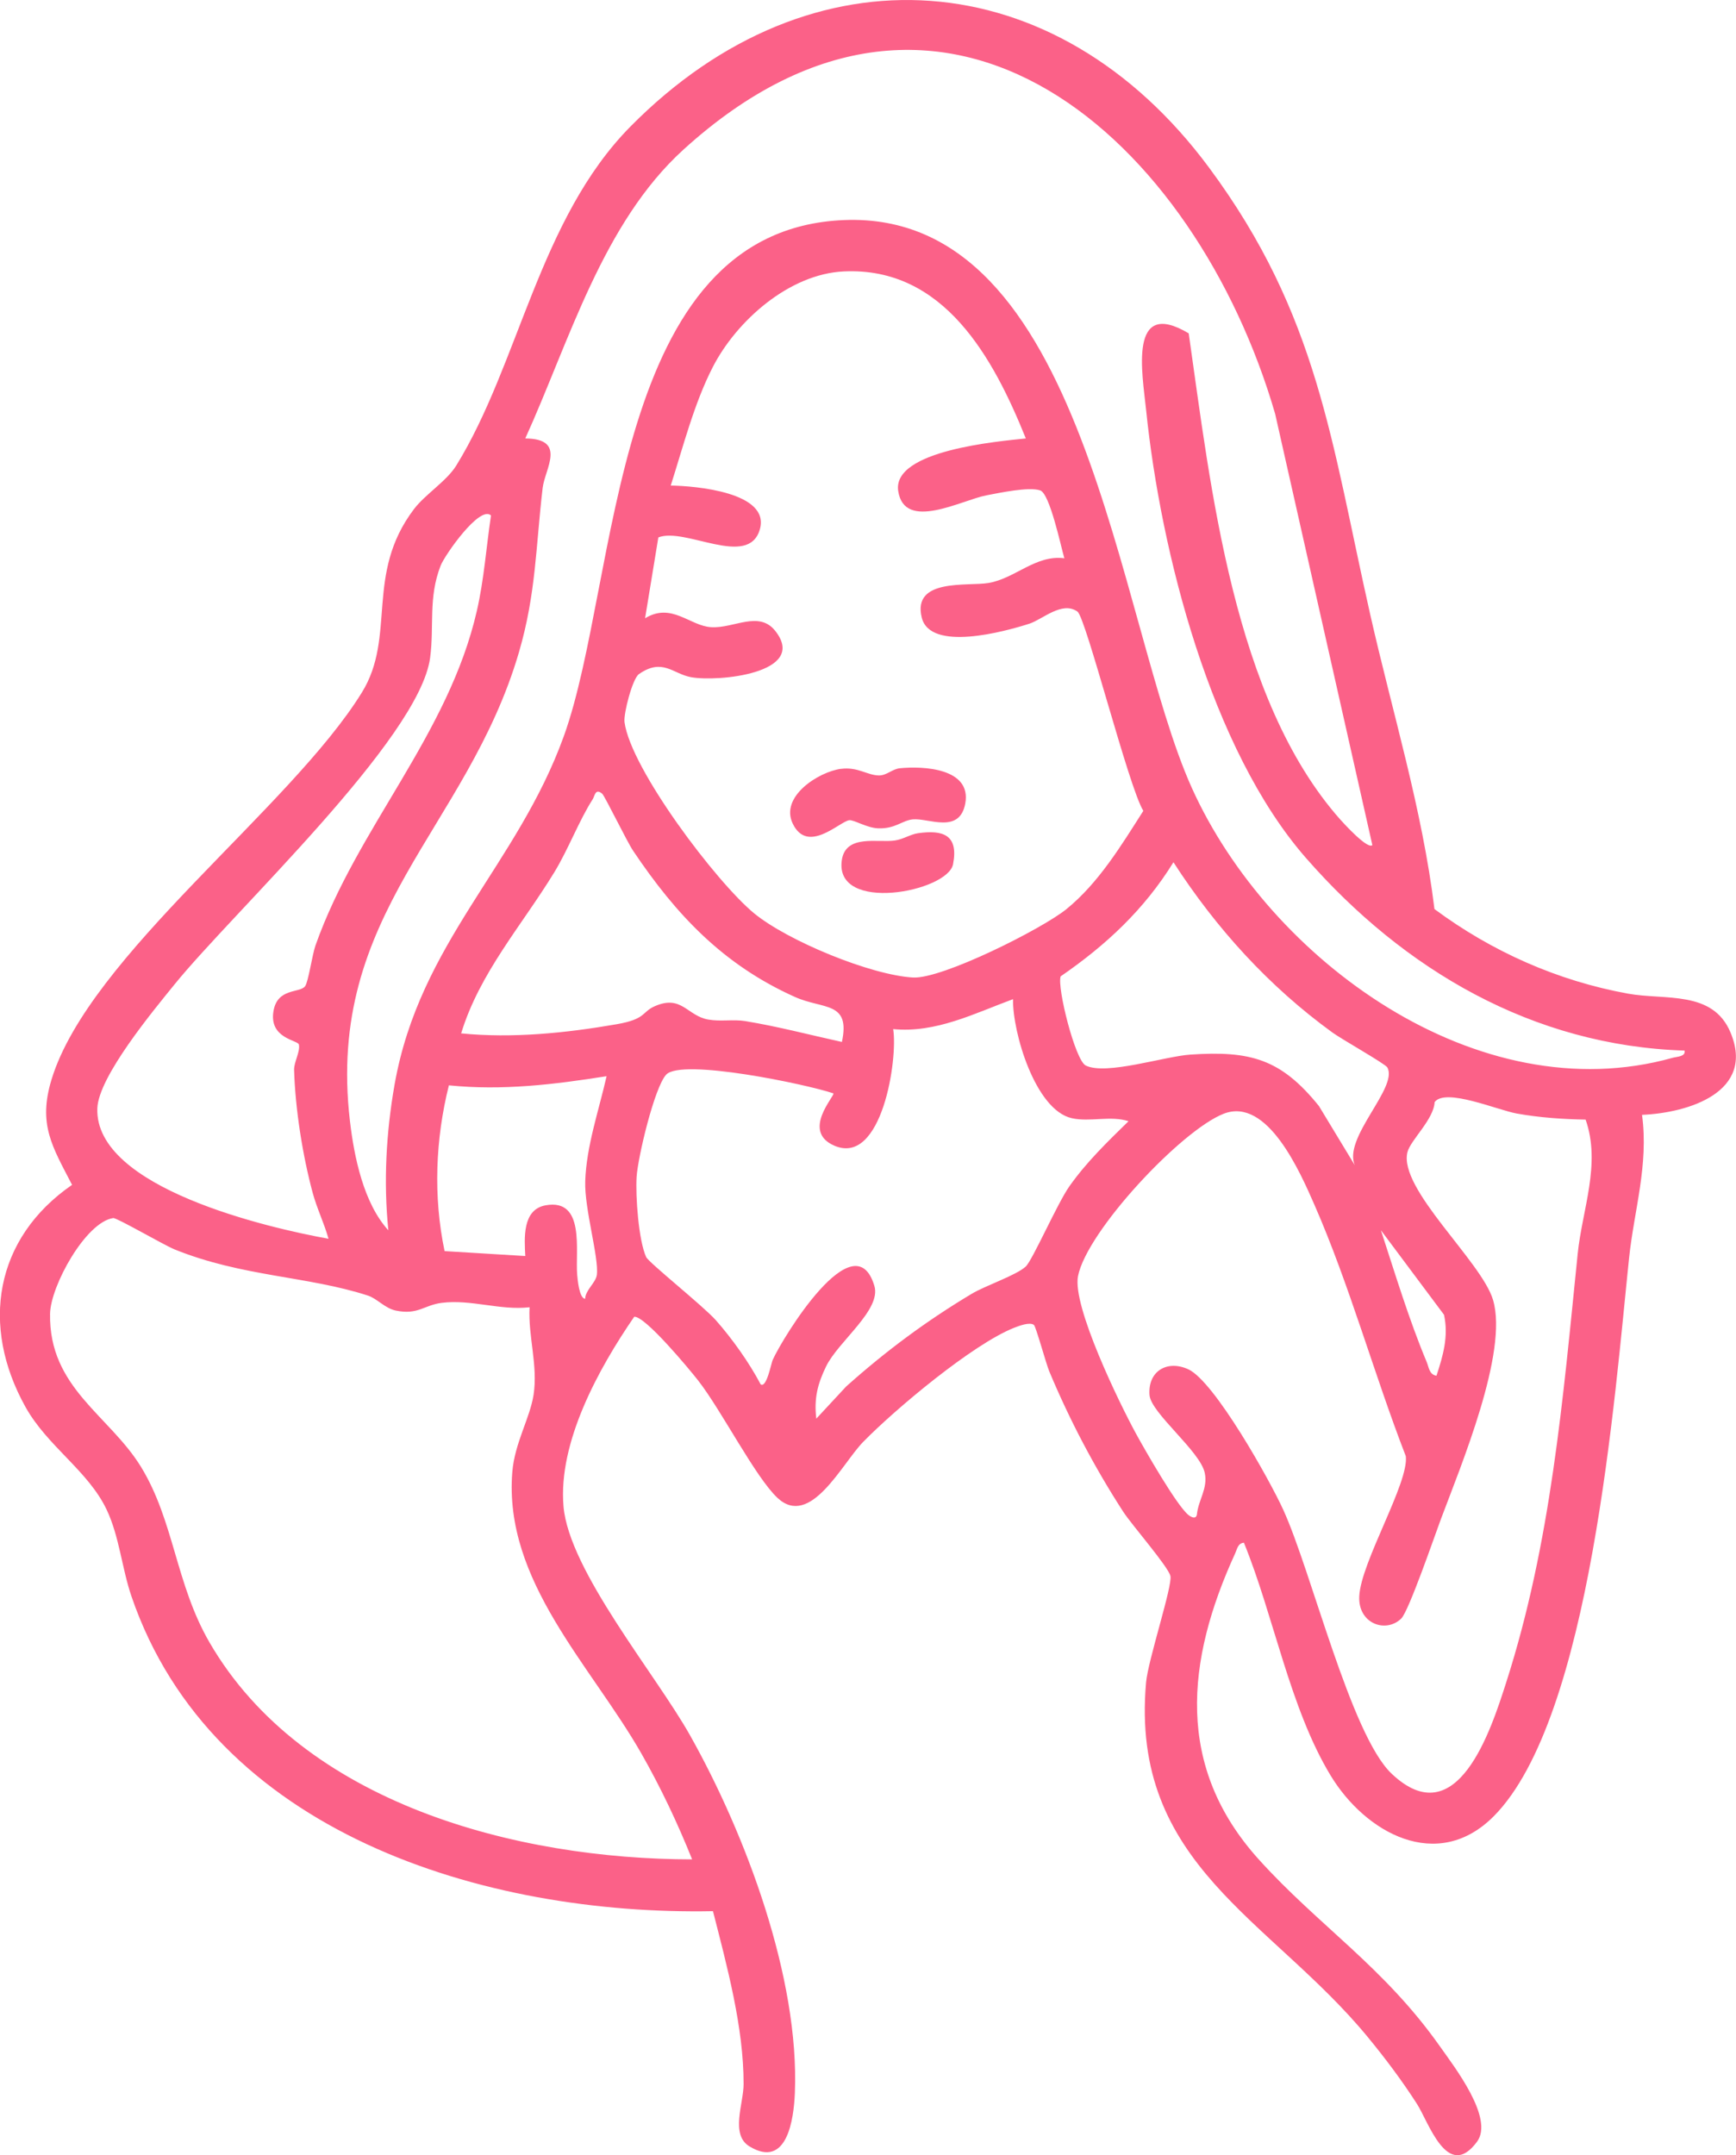 <?xml version="1.0" encoding="UTF-8"?> <svg xmlns="http://www.w3.org/2000/svg" id="b" data-name="Слой 2" viewBox="0 0 303.75 376.93"><defs><style> .d { fill: #fb6188; } </style></defs><g id="c" data-name="Слой 1"><g><path class="d" d="M287.31,194.99c1.18,8.79-1.4,16.72-2.27,25.05-2.5,23.84-6.65,80.45-23.67,97.6-9.87,9.94-22.48,2.94-28.59-7.18-7.12-11.79-9.9-27.83-15.13-40.65-1.06.09-1.18,1.1-1.52,1.84-8.65,18.86-10.5,37.37,4.13,53.56,10.51,11.63,21.88,18.78,31.69,32.69,2.55,3.62,9.52,12.59,6.48,16.68-5.17,6.97-8.47-3.48-10.52-6.65-2.59-4.03-5.53-7.95-8.57-11.64-17.02-20.69-41.65-30.14-38.81-62.05.35-3.91,4.66-16.94,4.26-18.61s-6.76-8.93-8.27-11.26c-5.03-7.77-9.34-15.96-12.92-24.51-.57-1.36-2.35-7.9-2.7-8.15-.75-.53-2.57.16-3.46.51-7.23,2.86-20.82,14.23-26.43,19.98-3.69,3.78-9.22,15.14-14.97,9.77-3.88-3.63-9.84-15.37-13.89-20.54-1.51-1.93-9.27-11.29-11.18-11.14-6.2,9.01-13.35,21.94-12.37,33.19s16.1,29.28,22.13,40c9.76,17.35,19.16,42.42,18.35,62.55-.19,4.63-1.36,13.34-7.94,9.36-3.4-2.05-1.03-7.48-1.03-10.9.02-9.92-2.92-20.69-5.36-30.24-39.98.77-87.58-13.64-101.75-55.07-1.66-4.85-2.12-10.46-4.33-15.13-3.23-6.82-10.36-11.08-14.21-17.98-7.92-14.2-5.41-29.5,8.15-38.85-3.47-6.71-5.99-10.57-3.59-18.43,6.58-21.62,41.83-47.48,54.31-67.7,6.06-9.82.46-20.66,9.11-32.06,1.96-2.58,5.7-4.88,7.38-7.59,11.01-17.82,14.5-43.14,30.5-59.32,31.76-32.13,74.49-28.84,101.21,7.17,19.15,25.81,21.41,48.05,28.2,78.09,3.88,17.18,9.11,34.03,11.26,51.61,10.03,7.43,21.51,12.54,33.86,14.79,6.49,1.18,14.81-.64,17.93,6.77,4.39,10.42-7.31,14.09-15.48,14.43ZM240.12,147.79l-17.01-75.42c-13.78-47.43-57.49-88.02-103.51-46.22-14.19,12.89-20,33.61-27.69,50.53,7.32.07,3.43,5.31,3.04,8.65-1.21,10.24-1.15,18.52-4.16,28.78-9.09,31-33.84,45.48-29.56,81.96.73,6.23,2.38,14.35,6.72,19.1-.86-8.45-.39-17.08,1.09-25.49,4.39-24.87,21.48-38.37,29.62-60.95,9.79-27.14,8-88.54,48.98-90.24,42.42-1.77,47.78,70.25,60.91,99.34,13.57,30.05,50.01,56.72,84.12,47.17.77-.22,2.27-.18,2.09-1.26-26.55-.84-49.13-14.11-66.25-33.68-16.62-18.99-25.42-53.49-27.97-78.32-.65-6.34-3.17-19.77,7.45-13.44,3.86,26.93,7.8,63.92,26.51,85.02.68.76,4.81,5.29,5.62,4.48ZM179.49,76.68c-5.66-14.04-14.31-30.03-31.84-29.21-9.54.44-18.76,8.6-22.94,16.74-3.25,6.32-5.19,13.95-7.35,20.71,4.25.06,17.51,1.16,15.58,7.7-2.01,6.83-13.06-.48-17.75,1.37l-2.32,14.14c4.65-2.83,7.8,1.34,11.57,1.56,3.99.24,8.37-2.99,11.24.69,5.77,7.39-10.13,8.92-14.79,8.05-3.18-.59-4.97-3.41-9.1-.53-1.13.79-2.71,6.92-2.52,8.39,1.08,8.18,16.09,28.04,22.7,33.46,5.85,4.79,20.34,10.78,27.78,11.21,5.08.29,22.57-8.5,26.83-11.95,5.64-4.57,9.61-11.15,13.47-17.2-2.55-4.06-10.04-33.79-11.53-34.85-2.7-1.91-6.11,1.39-8.44,2.13-4.28,1.37-17.35,4.97-18.81-1.11-1.66-6.9,8.01-5.41,11.68-6.02,4.68-.78,8.26-4.98,13.28-4.32-.63-2.17-2.54-11.29-4.22-11.87-1.97-.68-7.12.43-9.41.86-4.36.83-14.36,6.38-15.44-.76s17.68-8.69,22.34-9.19ZM85.92,90.16c-1.96-1.89-8.13,6.98-8.82,8.76-2.2,5.66-1.1,10.55-1.84,16.12-1.9,14.19-34.42,44.43-44.7,57.1-3.73,4.6-13.34,16.16-13.53,21.71-.47,13.94,30.01,20.92,40.45,22.8-.77-2.75-2.03-5.29-2.78-8.07-1.77-6.6-3.04-14.64-3.24-21.46-.04-1.36,1.09-3.17.84-4.43-.16-.8-5.3-1.04-4.44-5.91.71-4.02,4.56-3.07,5.51-4.28.58-.73,1.25-5.5,1.83-7.15,7.3-20.63,23.29-36.84,28.25-58.58,1.25-5.48,1.63-11.08,2.46-16.62ZM105.37,138.82c-1.22-1.03-1.3.4-1.66.96-2.35,3.64-4.29,8.79-6.7,12.74-5.66,9.28-13.09,17.61-16.32,28.21,8.96.89,18.29-.05,27.21-1.6,5.19-.9,4.37-2.14,6.64-3.14,4.73-2.09,5.67,1.66,9.37,2.32,2.18.39,4.36-.07,6.47.27,5.73.94,11.28,2.41,16.93,3.65,1.54-7.16-3.25-5.64-8.22-7.87-12.52-5.61-20.77-14.33-28.32-25.58-1.1-1.64-4.96-9.59-5.4-9.96ZM237.12,203.93c-2.38-4.78,7.62-13.73,5.62-17.25-.35-.62-8.01-4.94-9.59-6.09-11.14-8.08-20.36-18.23-27.83-29.79-5.11,8.27-11.79,14.49-19.74,19.96-.65,1.95,2.55,14.68,4.39,15.59,3.55,1.76,13.81-1.61,18.32-1.91,10.48-.7,15.83.74,22.49,9l6.35,10.48ZM177.24,174.75c-6.74,2.49-13.51,5.96-20.96,5.23.85,5.21-1.96,23.96-10.27,20.4-5.91-2.53.18-8.79-.2-9.16-4.58-1.57-26.61-6.19-29.26-3.26-2.07,2.29-4.95,14.48-5.16,17.86s.34,11.12,1.67,14.03c.44.96,10.06,8.63,12.18,11.03,2.89,3.27,5.81,7.37,7.86,11.24,1.03.69,1.83-3.67,2.09-4.26,1.75-3.91,14.34-24.52,17.8-12.97,1.26,4.21-6.31,9.69-8.45,14.09-1.5,3.09-2.13,5.63-1.71,9.13l5.22-5.62c6.94-6.2,13.98-11.43,21.96-16.21,2.4-1.44,7.81-3.24,9.46-4.77,1.2-1.12,5.54-11.07,7.65-14.05,3.04-4.29,6.61-7.72,10.34-11.37-3.16-1.03-6.76.19-9.94-.53-6.38-1.44-10.37-15.03-10.27-20.8ZM106.13,188.22c-9.29,1.47-18.2,2.54-27.59,1.6-2.36,9.46-2.75,19.45-.75,28.99l14.12.86c-.16-3.11-.54-8.13,3.55-8.87,6.99-1.26,5.17,8.04,5.53,12.14.07.81.35,4.13,1.39,4.21.06-1.56,1.88-2.81,2.05-4.19.38-3.05-2.19-11.54-2.03-16.38.2-6.15,2.39-12.41,3.73-18.34ZM277.44,195.81c-4.01-.07-8.09-.35-12.04-1.06-3.37-.6-12.5-4.54-14.38-2-.16,3.05-4.23,6.65-4.76,8.76-1.6,6.41,12.99,19.1,14.98,25.84,2.71,9.15-5.65,29.04-9.13,38.35-1.09,2.91-5.62,16.11-6.94,17.38-2.72,2.62-7.57.88-7.34-3.9.29-6.02,8.74-19.89,8.14-24.52-5.55-14.31-9.85-29.97-15.99-43.97-2.5-5.69-8.21-18.87-15.86-15.91-7.42,2.88-23.96,20.54-25.5,28.41-1.03,5.27,7.31,22.37,10.2,27.64,1.58,2.88,7.04,12.42,9.1,14.11.53.43,1.33.8,1.5-.04.24-2.56,1.95-4.55,1.38-7.29-.8-3.83-9.44-10.48-9.67-13.64-.31-4.16,3.08-6.19,6.79-4.49,4.59,2.11,14.29,19.46,16.61,24.56,4.98,10.91,11.8,39.36,18.96,46.16,11.45,10.86,17.39-7.66,20.03-15.89,7.88-24.52,9.94-49.62,12.53-75.04.79-7.73,4.12-15.7,1.38-23.48ZM92.66,228.63c-5.14.59-10.24-1.42-15.37-.77-3.11.39-4.16,2.16-8.04,1.35-1.91-.4-3.25-2.09-4.87-2.62-10.52-3.42-22.02-3.29-33.84-8.08-1.85-.75-10.13-5.57-10.73-5.48-4.83.72-10.96,11.88-11.05,16.73-.23,12.97,10.35,17.72,15.92,26.8,5.78,9.44,6.06,20.49,11.98,30.69,16.37,28.2,53.76,37.92,84.44,37.94-2.53-6.31-5.48-12.55-8.85-18.46-8.81-15.46-24.16-30.23-22.61-49.3.41-5.04,3.09-9.42,3.72-13.49.79-5.12-.97-10.21-.7-15.3ZM251.34,240.61c1.15-3.51,2.15-6.9,1.32-10.67l-11.04-14.78c2.5,7.63,4.91,15.65,8.01,23.04.38.91.44,2.21,1.7,2.4Z"></path><path class="d" d="M147.13,134.47c2.96-.4,4.63,1.14,6.68,1.15,1.34,0,2.33-1.13,3.64-1.26,4.07-.41,12.56-.02,11.45,6.14-.99,5.44-6.43,2.54-9.17,2.8-1.88.18-3.06,1.67-6.06,1.57-2.02-.07-4.32-1.55-5.1-1.42-1.74.3-7.27,5.98-9.86.6-2.29-4.73,4.52-9.06,8.43-9.59Z"></path><path class="d" d="M160.58,145.73c4.45-.64,7.16.29,6.18,5.41-.93,4.84-20.79,8.65-19.47-.68.66-4.65,6.35-3.01,9.32-3.47,1.44-.22,2.72-1.08,3.98-1.26Z"></path></g></g></svg> 
